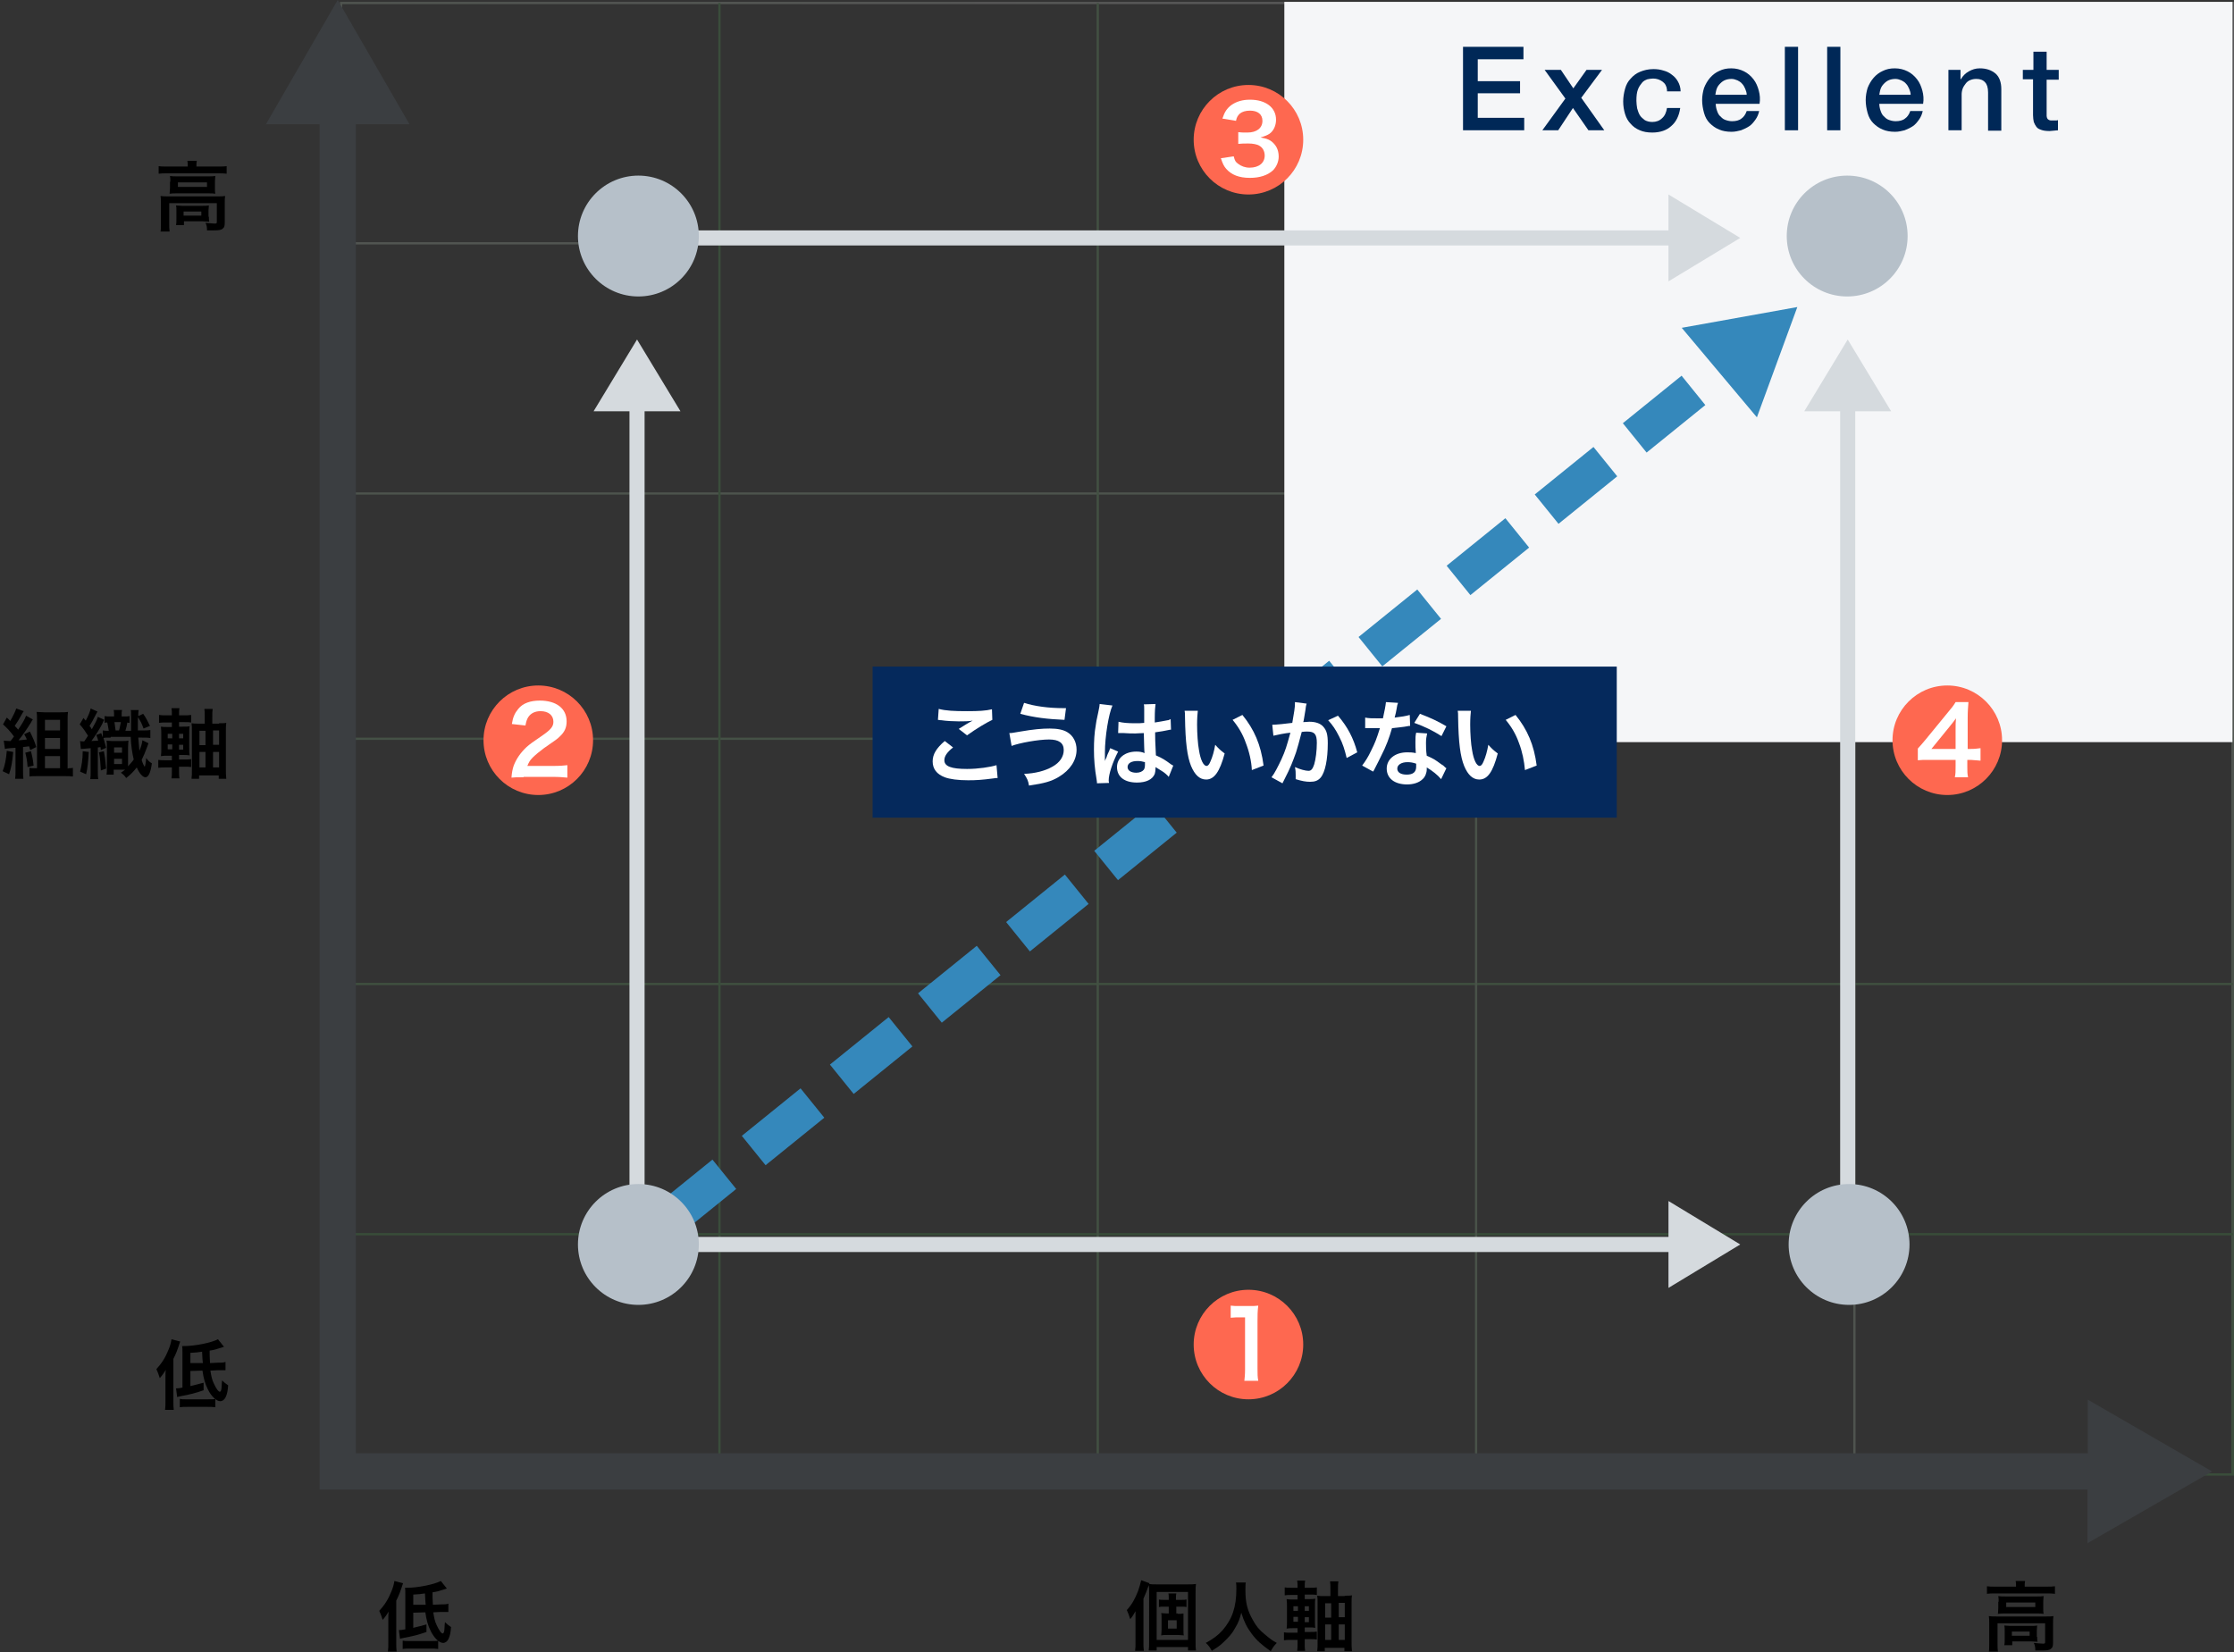 <?xml version="1.0" encoding="utf-8"?>
<!-- Generator: Adobe Illustrator 25.2.0, SVG Export Plug-In . SVG Version: 6.00 Build 0)  -->
<svg version="1.1" id="Layer_1" xmlns="http://www.w3.org/2000/svg" xmlns:xlink="http://www.w3.org/1999/xlink" x="0px" y="0px"
	 viewBox="0 0 591.4 437.5" style="enable-background:new 0 0 591.4 437.5;" xml:space="preserve">
<rect x="0" y="0" width="591.4" height="437.5" fill="#333333" stroke="none"/>
<style type="text/css">
	.st0{opacity:0.179;}
	.st1{fill:url(#Path_1_1_);}
	.st2{fill:url(#Rectangle_14_1_);}
	.st3{fill:url(#Rectangle_15_1_);}
	.st4{fill:url(#Rectangle_16_1_);}
	.st5{fill:url(#Rectangle_17_1_);}
	.st6{fill:url(#Rectangle_18_1_);}
	.st7{fill:url(#Rectangle_19_1_);}
	.st8{fill:url(#Rectangle_20_1_);}
	.st9{fill:url(#Rectangle_21_1_);}
	.st10{fill:url(#Rectangle_22_1_);}
	.st11{fill:#F5F6F8;}
	.st12{enable-background:new    ;}
	.st13{fill:#002857;}
	.st14{fill:#3B3E41;}
	.st15{fill:none;stroke:#D5DADE;stroke-width:4;}
	.st16{fill:#D5DADE;}
	.st17{fill:#B6C0C9;}
	.st18{fill:#FE6850;}
	.st19{fill:#FFFFFF;}
	.st20{fill:none;stroke:#3588BB;stroke-width:10;stroke-dasharray:20,10;}
	.st21{fill:#3588BB;}
	.st22{fill:#05295C;}
</style>
<g id="Group_793" transform="translate(-342 -1262.505)">
	<g id="Group_27" transform="translate(432 1263)" class="st0">
		<g id="Group_17">
			
				<linearGradient id="Path_1_1_" gradientUnits="userSpaceOnUse" x1="3.951" y1="418.405" x2="4.508" y2="419.45" gradientTransform="matrix(501.376 0 0 -390.202 -1911.504 163722.719)">
				<stop  offset="0.225" style="stop-color:#00A504"/>
				<stop  offset="0.326" style="stop-color:#27B22A"/>
				<stop  offset="0.576" style="stop-color:#82D384"/>
				<stop  offset="0.779" style="stop-color:#C5EAC6"/>
				<stop  offset="0.925" style="stop-color:#EFF9EF"/>
				<stop  offset="1" style="stop-color:#FFFFFF"/>
			</linearGradient>
			<path id="Path_1" class="st1" d="M501.4,390.2H0V0h501.4V390.2z M0.6,389.6h500.1V0.6H0.6L0.6,389.6z"/>
		</g>
		<g id="Group_18" transform="translate(0.305 325.986)">
			
				<linearGradient id="Rectangle_14_1_" gradientUnits="userSpaceOnUse" x1="3.764" y1="-171.623" x2="4.322" y2="502.42" gradientTransform="matrix(500.765 0 0 -0.593 -1756.327 72.478)">
				<stop  offset="0.225" style="stop-color:#00A504"/>
				<stop  offset="0.326" style="stop-color:#27B22A"/>
				<stop  offset="0.576" style="stop-color:#82D384"/>
				<stop  offset="0.779" style="stop-color:#C5EAC6"/>
				<stop  offset="0.925" style="stop-color:#EFF9EF"/>
				<stop  offset="1" style="stop-color:#FFFFFF"/>
			</linearGradient>
			<rect id="Rectangle_14" x="0" y="0" class="st2" width="500.8" height="0.6"/>
		</g>
		<g id="Group_19" transform="translate(0.305 259.741)">
			
				<linearGradient id="Rectangle_15_1_" gradientUnits="userSpaceOnUse" x1="3.705" y1="-177.539" x2="4.263" y2="496.243" gradientTransform="matrix(500.765 0 0 -0.593 -1756.327 111.761)">
				<stop  offset="0.225" style="stop-color:#00A504"/>
				<stop  offset="0.326" style="stop-color:#27B22A"/>
				<stop  offset="0.576" style="stop-color:#82D384"/>
				<stop  offset="0.779" style="stop-color:#C5EAC6"/>
				<stop  offset="0.925" style="stop-color:#EFF9EF"/>
				<stop  offset="1" style="stop-color:#FFFFFF"/>
			</linearGradient>
			<rect id="Rectangle_15" x="0" y="0" class="st3" width="500.8" height="0.6"/>
		</g>
		<g id="Group_20" transform="translate(0.305 194.805)">
			
				<linearGradient id="Rectangle_16_1_" gradientUnits="userSpaceOnUse" x1="3.645" y1="-184.88" x2="4.202" y2="488.902" gradientTransform="matrix(500.765 0 0 -0.593 -1756.327 150.268)">
				<stop  offset="0.225" style="stop-color:#00A504"/>
				<stop  offset="0.326" style="stop-color:#27B22A"/>
				<stop  offset="0.576" style="stop-color:#82D384"/>
				<stop  offset="0.779" style="stop-color:#C5EAC6"/>
				<stop  offset="0.925" style="stop-color:#EFF9EF"/>
				<stop  offset="1" style="stop-color:#FFFFFF"/>
			</linearGradient>
			<rect id="Rectangle_16" x="0" y="0" class="st4" width="500.8" height="0.6"/>
		</g>
		<g id="Group_21" transform="translate(0.305 129.871)">
			
				<linearGradient id="Rectangle_17_1_" gradientUnits="userSpaceOnUse" x1="3.585" y1="-192.204" x2="4.143" y2="481.556" gradientTransform="matrix(500.765 0 0 -0.593 -1756.327 188.774)">
				<stop  offset="0.225" style="stop-color:#00A504"/>
				<stop  offset="0.326" style="stop-color:#27B22A"/>
				<stop  offset="0.576" style="stop-color:#82D384"/>
				<stop  offset="0.779" style="stop-color:#C5EAC6"/>
				<stop  offset="0.925" style="stop-color:#EFF9EF"/>
				<stop  offset="1" style="stop-color:#FFFFFF"/>
			</linearGradient>
			<rect id="Rectangle_17" x="0" y="0" class="st5" width="500.8" height="0.6"/>
		</g>
		<g id="Group_22" transform="translate(0.305 63.626)">
			
				<linearGradient id="Rectangle_18_1_" gradientUnits="userSpaceOnUse" x1="3.525" y1="-198.232" x2="4.083" y2="475.528" gradientTransform="matrix(500.765 0 0 -0.593 -1756.327 228.058)">
				<stop  offset="0.225" style="stop-color:#00A504"/>
				<stop  offset="0.326" style="stop-color:#27B22A"/>
				<stop  offset="0.576" style="stop-color:#82D384"/>
				<stop  offset="0.779" style="stop-color:#C5EAC6"/>
				<stop  offset="0.925" style="stop-color:#EFF9EF"/>
				<stop  offset="1" style="stop-color:#FFFFFF"/>
			</linearGradient>
			<rect id="Rectangle_18" x="0" y="0" class="st6" width="500.8" height="0.6"/>
		</g>
		<g id="Group_23" transform="translate(400.611 0.297)">
			
				<linearGradient id="Rectangle_19_1_" gradientUnits="userSpaceOnUse" x1="-925.763" y1="417.923" x2="-470.44" y2="418.97" gradientTransform="matrix(0.611 0 0 -389.61 336.329 163358.609)">
				<stop  offset="0.225" style="stop-color:#00A504"/>
				<stop  offset="0.326" style="stop-color:#27B22A"/>
				<stop  offset="0.576" style="stop-color:#82D384"/>
				<stop  offset="0.779" style="stop-color:#C5EAC6"/>
				<stop  offset="0.925" style="stop-color:#EFF9EF"/>
				<stop  offset="1" style="stop-color:#FFFFFF"/>
			</linearGradient>
			<rect id="Rectangle_19" x="0" y="0" class="st7" width="0.6" height="389.6"/>
		</g>
		<g id="Group_24" transform="translate(300.458 0.297)">
			
				<linearGradient id="Rectangle_20_1_" gradientUnits="userSpaceOnUse" x1="-772.3" y1="418.047" x2="-316.978" y2="419.093" gradientTransform="matrix(0.611 0 0 -389.61 275.136 163358.609)">
				<stop  offset="0.225" style="stop-color:#00A504"/>
				<stop  offset="0.326" style="stop-color:#27B22A"/>
				<stop  offset="0.576" style="stop-color:#82D384"/>
				<stop  offset="0.779" style="stop-color:#C5EAC6"/>
				<stop  offset="0.925" style="stop-color:#EFF9EF"/>
				<stop  offset="1" style="stop-color:#FFFFFF"/>
			</linearGradient>
			<rect id="Rectangle_20" x="0" y="0" class="st8" width="0.6" height="389.6"/>
		</g>
		<g id="Group_25" transform="translate(200.306 0.297)">
			
				<linearGradient id="Rectangle_21_1_" gradientUnits="userSpaceOnUse" x1="-618.839" y1="418.168" x2="-163.516" y2="419.216" gradientTransform="matrix(0.611 0 0 -389.61 213.943 163358.609)">
				<stop  offset="0.225" style="stop-color:#00A504"/>
				<stop  offset="0.326" style="stop-color:#27B22A"/>
				<stop  offset="0.576" style="stop-color:#82D384"/>
				<stop  offset="0.779" style="stop-color:#C5EAC6"/>
				<stop  offset="0.925" style="stop-color:#EFF9EF"/>
				<stop  offset="1" style="stop-color:#FFFFFF"/>
			</linearGradient>
			<rect id="Rectangle_21" x="0" y="0" class="st9" width="0.6" height="389.6"/>
		</g>
		<g id="Group_26" transform="translate(100.152 0.297)">
			
				<linearGradient id="Rectangle_22_1_" gradientUnits="userSpaceOnUse" x1="-465.463" y1="418.292" x2="-9.954" y2="419.338" gradientTransform="matrix(0.611 0 0 -389.61 152.749 163358.609)">
				<stop  offset="0.225" style="stop-color:#00A504"/>
				<stop  offset="0.326" style="stop-color:#27B22A"/>
				<stop  offset="0.576" style="stop-color:#82D384"/>
				<stop  offset="0.779" style="stop-color:#C5EAC6"/>
				<stop  offset="0.925" style="stop-color:#EFF9EF"/>
				<stop  offset="1" style="stop-color:#FFFFFF"/>
			</linearGradient>
			<rect id="Rectangle_22" x="0" y="0" class="st10" width="0.6" height="389.6"/>
		</g>
	</g>
	<path id="Path_6" class="st11" d="M682,1263h251v196H682V1263z"/>
	<g class="st12">
		<path class="st13" d="M729.4,1274.9h15.9v3.3h-12.1v5.8h11.2v3.2h-11.2v6.5h12.3v3.3h-16.2V1274.9z"/>
		<path class="st13" d="M756.4,1288.6l-5.5-7.6h4.3l3.3,4.9l3.5-4.9h4.1l-5.5,7.4l6.1,8.6h-4.2l-4.1-5.9l-3.9,5.9h-4.2L756.4,1288.6
			z"/>
		<path class="st13" d="M783.3,1286.3c-0.1-1-0.5-1.7-1.2-2.2c-0.7-0.5-1.5-0.8-2.5-0.8c-0.5,0-0.9,0.1-1.5,0.2
			c-0.5,0.2-1,0.4-1.4,0.9s-0.8,1-1.1,1.8c-0.3,0.8-0.4,1.7-0.4,3c0,0.7,0.1,1.3,0.2,2c0.2,0.7,0.4,1.3,0.7,1.8s0.8,0.9,1.3,1.3
			c0.5,0.3,1.2,0.5,2,0.5c1,0,1.9-0.3,2.6-1c0.7-0.6,1.1-1.5,1.3-2.7h3.5c-0.3,2.1-1.1,3.7-2.4,4.8c-1.2,1.1-2.9,1.7-5,1.7
			c-1.3,0-2.4-0.2-3.3-0.6c-1-0.4-1.8-1-2.4-1.7c-0.7-0.7-1.2-1.6-1.5-2.6c-0.3-1-0.5-2.1-0.5-3.3c0-1.2,0.2-2.3,0.5-3.4
			c0.3-1.1,0.8-2,1.5-2.7c0.7-0.8,1.5-1.4,2.5-1.8c1-0.4,2.1-0.7,3.5-0.7c0.9,0,1.8,0.1,2.7,0.4c0.8,0.2,1.6,0.6,2.2,1.1
			c0.7,0.5,1.2,1.1,1.6,1.8c0.4,0.7,0.7,1.6,0.7,2.6H783.3z"/>
		<path class="st13" d="M796.2,1289.9c0,0.6,0.1,1.2,0.3,1.8c0.2,0.6,0.4,1.1,0.8,1.5c0.4,0.4,0.8,0.8,1.3,1s1.2,0.4,1.9,0.4
			c1,0,1.9-0.2,2.5-0.7c0.6-0.4,1.1-1.1,1.4-2h3.3c-0.2,0.9-0.5,1.6-1,2.3c-0.5,0.7-1,1.3-1.6,1.7s-1.4,0.8-2.2,1.1
			c-0.8,0.2-1.6,0.4-2.5,0.4c-1.3,0-2.4-0.2-3.3-0.6c-1-0.4-1.8-1-2.5-1.7s-1.2-1.6-1.5-2.7s-0.5-2.2-0.5-3.4c0-1.1,0.2-2.2,0.5-3.2
			c0.4-1,0.9-1.9,1.6-2.7c0.7-0.8,1.5-1.4,2.4-1.8c1-0.5,2-0.7,3.2-0.7c1.3,0,2.4,0.3,3.4,0.8c1,0.5,1.8,1.2,2.5,2.1
			c0.7,0.9,1.1,1.9,1.4,3c0.3,1.1,0.4,2.3,0.2,3.5H796.2z M804.4,1287.6c0-0.6-0.2-1.1-0.4-1.6c-0.2-0.5-0.5-1-0.8-1.3
			c-0.3-0.4-0.8-0.7-1.2-0.9c-0.5-0.2-1-0.4-1.6-0.4c-0.6,0-1.2,0.1-1.7,0.3s-0.9,0.5-1.3,0.9c-0.4,0.4-0.7,0.8-0.9,1.3
			c-0.2,0.5-0.3,1.1-0.4,1.7H804.4z"/>
		<path class="st13" d="M814.5,1274.9h3.5v22.1h-3.5V1274.9z"/>
		<path class="st13" d="M825.7,1274.9h3.5v22.1h-3.5V1274.9z"/>
		<path class="st13" d="M839.5,1289.9c0,0.6,0.1,1.2,0.3,1.8c0.2,0.6,0.4,1.1,0.8,1.5c0.4,0.4,0.8,0.8,1.3,1s1.2,0.4,1.9,0.4
			c1,0,1.9-0.2,2.5-0.7c0.6-0.4,1.1-1.1,1.4-2h3.3c-0.2,0.9-0.5,1.6-1,2.3c-0.5,0.7-1,1.3-1.6,1.7s-1.4,0.8-2.2,1.1
			c-0.8,0.2-1.6,0.4-2.5,0.4c-1.3,0-2.4-0.2-3.3-0.6c-1-0.4-1.8-1-2.5-1.7s-1.2-1.6-1.5-2.7s-0.5-2.2-0.5-3.4c0-1.1,0.2-2.2,0.5-3.2
			c0.4-1,0.9-1.9,1.6-2.7c0.7-0.8,1.5-1.4,2.4-1.8c1-0.5,2-0.7,3.2-0.7c1.3,0,2.4,0.3,3.4,0.8c1,0.5,1.8,1.2,2.5,2.1
			c0.7,0.9,1.1,1.9,1.4,3c0.3,1.1,0.4,2.3,0.2,3.5H839.5z M847.8,1287.6c0-0.6-0.2-1.1-0.4-1.6c-0.2-0.5-0.5-1-0.8-1.3
			c-0.3-0.4-0.8-0.7-1.2-0.9c-0.5-0.2-1-0.4-1.6-0.4c-0.6,0-1.2,0.1-1.7,0.3s-0.9,0.5-1.3,0.9c-0.4,0.4-0.7,0.8-0.9,1.3
			c-0.2,0.5-0.3,1.1-0.4,1.7H847.8z"/>
		<path class="st13" d="M857.7,1281h3.3v2.4l0.1,0.1c0.5-0.9,1.2-1.6,2.1-2.1c0.9-0.5,1.8-0.8,2.9-0.8c1.8,0,3.1,0.5,4.2,1.4
			c1,0.9,1.5,2.3,1.5,4.1v11h-3.5v-10.1c0-1.3-0.3-2.2-0.8-2.7c-0.5-0.6-1.3-0.9-2.3-0.9c-0.6,0-1.1,0.1-1.6,0.3
			c-0.5,0.2-0.9,0.5-1.2,0.9c-0.3,0.4-0.6,0.8-0.8,1.3s-0.3,1.1-0.3,1.6v9.5h-3.5V1281z"/>
		<path class="st13" d="M877.6,1281h2.7v-4.8h3.5v4.8h3.2v2.6h-3.2v8.6c0,0.4,0,0.7,0,1c0,0.3,0.1,0.5,0.2,0.7
			c0.1,0.2,0.3,0.3,0.5,0.4c0.2,0.1,0.5,0.1,0.9,0.1c0.2,0,0.5,0,0.7,0s0.5,0,0.7-0.1v2.7c-0.4,0-0.8,0.1-1.1,0.1s-0.8,0.1-1.1,0.1
			c-0.9,0-1.7-0.1-2.2-0.3c-0.6-0.2-1-0.4-1.3-0.8s-0.5-0.8-0.7-1.3c-0.1-0.5-0.2-1.1-0.2-1.8v-9.5h-2.7V1281z"/>
	</g>
	<g class="st12">
		<path d="M345.5,1461.6c-0.3,3-0.5,4.1-1.1,5.9l-1.7-0.8c0.6-1.5,0.9-3.1,1.1-5.4L345.5,1461.6z M343,1458.6c0.3,0,0.6,0.1,1.3,0.1
			c0,0,0.1,0,0.5,0c0.5-0.6,0.5-0.7,0.9-1.2c-1-1.4-2-2.4-2.9-3.2l1-1.8c0.4,0.4,0.6,0.5,0.9,0.9c0.6-1,1.4-2.6,1.6-3.3l2,0.7
			c-0.2,0.2-0.2,0.3-0.4,0.6c-1,1.8-1,1.8-2,3.3c0.4,0.4,0.5,0.5,0.9,1c1.2-1.8,1.8-2.8,2.1-3.7l1.8,1c-0.2,0.2-0.3,0.4-0.5,0.8
			c-1.1,1.8-2.5,3.8-3.3,4.7c0.8,0,1-0.1,2.2-0.2c-0.2-0.6-0.4-0.8-0.7-1.4l1.5-0.7c0.8,1.6,1.3,2.7,1.7,4.1l-1.6,0.8
			c-0.1-0.5-0.2-0.6-0.3-1c-0.5,0.1-1,0.1-1.6,0.2v6.3c0,1,0,1.5,0.1,2.1H346c0.1-0.6,0.1-1.2,0.1-2.1v-6.1c-0.5,0-1,0.1-1.4,0.1
			c-1,0.1-1,0.1-1.4,0.2L343,1458.6z M350.2,1461.4c0.3,1.2,0.5,2,0.7,3.8l-1.6,0.4c-0.1-1.7-0.3-2.6-0.6-3.8L350.2,1461.4z
			 M360.1,1465.9c0.5,0,0.9,0,1.2-0.1v2.3c-0.6-0.1-1.3-0.1-2.1-0.1h-7.4c-0.8,0-1.5,0-2,0.1v-2.3c0.4,0.1,0.8,0.1,1.4,0.1h0.6V1453
			c0-0.8,0-1.3-0.1-2c0.6,0,1.2,0.1,2,0.1h4.2c1,0,1.5,0,2.1-0.1c-0.1,0.7-0.1,1.2-0.1,2.2v12.8H360.1z M353.9,1455.9h4v-2.8h-4
			V1455.9z M353.9,1460.8h4v-2.9h-4V1460.8z M353.9,1465.9h4v-3.2h-4V1465.9z"/>
		<path d="M371.3,1457.8c-0.9,0-1.5,0-1.9,0.1c0.3,1.1,0.4,1.5,0.7,2.6l-1.4,0.6l-0.1-0.8c-0.5,0.1-0.5,0.1-0.7,0.1v6
			c0,1.3,0,1.8,0.1,2.4h-2.1c0.1-0.6,0.1-1.2,0.1-2.4v-5.8c-2.2,0.2-2.2,0.2-2.6,0.2l-0.2-2.1c0.3,0.1,0.5,0.1,0.8,0.1
			c0.1,0,0.2,0,0.3,0c0.5-0.7,0.8-1.2,1-1.5c-0.7-1.1-1.2-1.9-2.2-3l1-1.7c0.3,0.4,0.3,0.4,0.6,0.7c0.6-1.1,1.2-2.5,1.3-3.2l1.8,0.8
			c-0.2,0.4-0.2,0.4-0.8,1.5c-0.4,0.8-0.7,1.4-1.3,2.3c0.4,0.5,0.4,0.5,0.6,0.9c0.8-1.4,1.4-2.5,1.6-3.3l1.7,0.8
			c-0.2,0.3-0.3,0.5-0.6,1.2c-0.6,1.2-1.9,3.2-2.8,4.4c0.9,0,1.1-0.1,1.8-0.1c-0.2-0.6-0.2-0.8-0.5-1.5l1.3-0.5
			c0.2,0.5,0.2,0.7,0.4,1.1v-1.8c0.5,0.1,0.9,0.1,1.6,0.1c-0.1-0.8-0.3-1.6-0.4-2.2c-0.3,0-0.4,0-0.7,0.1v-1.8
			c0.4,0.1,0.7,0.1,1.3,0.1h1.2v-0.1c0-0.8,0-1.2-0.1-1.6h2.2c-0.1,0.5-0.1,0.7-0.1,1.7h0.7c0.7,0,1,0,1.4-0.1v1.8
			c-0.2,0-0.3,0-0.6-0.1c-0.1,0.8-0.2,1.2-0.5,2.2h1.5c0-1.7,0-1.7,0-3.6c0-1.3,0-1.5-0.1-1.9h2.1c-0.1,0.6-0.1,0.9-0.1,1.6l1.3-0.6
			c0.8,1.1,1.2,2,1.8,3.2l-1.7,0.7c-0.5-1.4-0.8-2-1.5-3c0,1.4,0,2.2,0,3.5h1.1c1.1,0,1.6,0,2.2-0.1v2.1c-0.7-0.1-1.1-0.1-2.2-0.1
			h-1c0.1,1.3,0.2,2.6,0.3,3.5c0.4-0.9,0.7-1.9,0.8-2.8l1.6,0.8c-0.1,0.3-0.2,0.5-0.4,1.1c-0.5,1.4-0.9,2.3-1.4,3.3
			c0.2,0.8,0.7,1.8,0.8,1.8c0.1,0,0.3-1,0.4-2.3c0.6,0.8,0.8,1,1.5,1.4c-0.3,2.4-0.9,3.7-1.7,3.7c-0.7,0-1.6-1-2.3-2.6
			c-0.7,0.9-1.6,1.9-2.8,2.8c-0.4-0.6-0.8-1-1.4-1.4c0.6-0.4,0.7-0.5,1.1-0.8h-3v1.3h-1.9c0.1-0.5,0.1-1.1,0.1-1.8v-5.4
			c0-0.9,0-1.2-0.1-1.8c0.4,0,0.6,0.1,1.3,0.1h3.2c0.6,0,0.8,0,1.3-0.1c0,0.4-0.1,0.8-0.1,1.8v5c0.6-0.7,1.1-1.2,1.5-1.8
			c-0.4-1.7-0.7-3.6-0.8-6H371.3z M365.5,1461.6c-0.2,3.2-0.3,4-0.7,5.9l-1.6-0.7c0.4-1.5,0.7-3.3,0.7-5.4L365.5,1461.6z
			 M369.5,1461.4c0.3,1.6,0.3,1.6,0.6,4.6l-1.4,0.5c-0.1-1.9-0.2-3.3-0.5-4.8L369.5,1461.4z M372.2,1461.8h2.1v-1.4h-2.1V1461.8z
			 M372.2,1464.8h2.1v-1.4h-2.1V1464.8z M373.5,1455.9c0.2-0.5,0.3-1.4,0.5-2.2h-1.7c0.1,0.6,0.1,0.6,0.3,2.2H373.5z"/>
		<path d="M389.4,1466.7c0,0.8,0,1.4,0.1,1.9h-2.1c0.1-0.6,0.1-1.2,0.1-2v-0.9h-1.7c-0.9,0-1.3,0-1.9,0.1v-2.1
			c0.6,0.1,1,0.1,1.9,0.1h1.7v-1.2h-0.9c-0.9,0-1.3,0-2,0.1c0.1-0.6,0.1-1.2,0.1-2.2v-3.4c0-0.9,0-1.5-0.1-2.2c0.5,0.1,1,0.1,2,0.1
			h0.9v-1.2H386c-0.9,0-1.3,0-1.9,0.1v-2.1c0.6,0.1,0.9,0.1,1.9,0.1h1.5c0-0.9,0-1.3-0.1-1.9h2.1c-0.1,0.5-0.1,0.8-0.1,1.9h1.3
			c1,0,1.3,0,1.9-0.1v2c-0.6-0.1-0.9-0.1-1.9-0.1h-1.3v1.2h1c1,0,1.3,0,1.8-0.1c-0.1,0.5-0.1,1.1-0.1,2v3.6c0,1,0,1.6,0.1,2.1
			c-0.6-0.1-0.9-0.1-1.9-0.1h-0.9v1.2h1.4c0.8,0,1.3,0,1.8-0.1v2.1c-0.5-0.1-1-0.1-1.8-0.1h-1.4V1466.7z M386.4,1456.8v1.2h1.2v-1.2
			H386.4z M386.4,1459.6v1.3h1.2v-1.3H386.4z M390.5,1458v-1.2h-1.1v1.2H390.5z M390.5,1461v-1.3h-1.1v1.3H390.5z M400,1454
			c0.8,0,1.4,0,1.9-0.1c-0.1,0.6-0.1,1.1-0.1,2.1v10.2c0,0.8,0,1.7,0.1,2.5h-2v-0.9h-5.2v0.9h-2c0.1-0.7,0.1-1.4,0.1-2.3V1456
			c0-1,0-1.5-0.1-2c0.5,0.1,1,0.1,1.9,0.1h1.6v-1.9c0-0.9,0-1.4-0.1-2h2.2c-0.1,0.6-0.1,1.2-0.1,2.1v1.8H400z M394.8,1456v3.8h1.6
			v-3.8H394.8z M394.8,1461.6v4.1h1.6v-4.1H394.8z M400,1459.7v-3.8h-1.6v3.8H400z M400,1465.7v-4.1h-1.6v4.1H400z"/>
	</g>
	<g class="st12">
		<path d="M644.7,1697.3c0,0.9,0,1.5,0.1,2.3h-2.3c0.1-0.8,0.1-1.4,0.1-2.3v-6c0-0.7,0-1.1,0-2.2c-0.7,1.2-0.8,1.4-1.4,2.1
			c-0.3-1-0.5-1.5-0.9-2.4c1.3-1.4,2.2-3,3-5.1c0.4-1.2,0.6-1.9,0.8-2.8l2.2,0.8c-0.1,0.4-0.2,0.5-0.4,1.1c-0.4,1.1-0.6,1.6-1.2,3
			V1697.3z M646.2,1684.2c0-1,0-1.6-0.1-2.3c0.7,0.1,1.2,0.1,2.2,0.1h7.9c1.3,0,1.8,0,2.4-0.1c-0.1,0.6-0.1,1.2-0.1,2.5v12.5
			c0,1.4,0,1.9,0.1,2.6h-2.1v-0.9h-8.3v0.9h-2.1c0.1-0.7,0.1-1.3,0.1-2.5V1684.2z M648.2,1696.7h8.3V1684h-8.3V1696.7z
			 M653.8,1689.8c0.6,0,1,0,1.5-0.1c0,0.3,0,0.6,0,1.4v3c0,0.8,0,1.1,0.1,1.4c-0.5,0-1-0.1-1.5-0.1h-3c-0.6,0-1,0-1.5,0.1
			c0-0.4,0.1-0.6,0.1-1.4v-3.1c0-0.8,0-1-0.1-1.4c0.4,0,0.8,0.1,1.5,0.1h0.5v-1.8h-1.4c-0.5,0-0.8,0-1.2,0.1v-2
			c0.4,0.1,0.7,0.1,1.2,0.1h1.4v-0.4c0-0.6,0-1-0.1-1.3h2.1c-0.1,0.4-0.1,0.7-0.1,1.3v0.4h1.5c0.6,0,0.9,0,1.3-0.1v2
			c-0.4-0.1-0.7-0.1-1.2-0.1h-1.5v1.8H653.8z M651.2,1693.7h2.3v-2.2h-2.3V1693.7z"/>
		<path d="M671.8,1681.5c-0.1,0.3-0.1,1.3-0.1,2.1c0,3.2,0.5,5.3,2,7.9c0.8,1.5,1.7,2.6,3.2,3.8c1.2,1,1.8,1.5,3.1,2.2
			c-0.8,0.8-1.1,1.3-1.6,2.2c-2.4-1.7-3.7-2.8-5.1-4.7c-1.2-1.6-2-3.2-2.7-5.5c-0.4,1.6-0.7,2.5-1.6,4c-0.8,1.5-1.7,2.5-3.1,3.8
			c-1,1-1.7,1.4-3.1,2.3c-0.5-0.9-0.8-1.4-1.6-2.1c2-1.1,3.1-1.9,4.4-3.3c2.6-3,3.7-6.2,3.7-11c0-0.8,0-1.1-0.1-1.7H671.8z"/>
		<path d="M687.4,1697.7c0,0.8,0,1.4,0.1,1.9h-2.1c0.1-0.6,0.1-1.2,0.1-2v-0.9h-1.7c-0.9,0-1.3,0-1.9,0.1v-2.1
			c0.6,0.1,1,0.1,1.9,0.1h1.7v-1.2h-0.9c-0.9,0-1.3,0-2,0.1c0.1-0.6,0.1-1.2,0.1-2.2v-3.4c0-0.9,0-1.5-0.1-2.2c0.5,0.1,1,0.1,2,0.1
			h0.9v-1.2H684c-0.9,0-1.3,0-1.9,0.1v-2.1c0.6,0.1,0.9,0.1,1.9,0.1h1.5c0-0.9,0-1.3-0.1-1.9h2.1c-0.1,0.5-0.1,0.8-0.1,1.9h1.3
			c1,0,1.3,0,1.9-0.1v2c-0.6-0.1-0.9-0.1-1.9-0.1h-1.3v1.2h1c1,0,1.3,0,1.8-0.1c-0.1,0.5-0.1,1.1-0.1,2v3.6c0,1,0,1.6,0.1,2.1
			c-0.6-0.1-0.9-0.1-1.9-0.1h-0.9v1.2h1.4c0.8,0,1.3,0,1.8-0.1v2.1c-0.5-0.1-1-0.1-1.8-0.1h-1.4V1697.7z M684.4,1687.8v1.2h1.2v-1.2
			H684.4z M684.4,1690.6v1.3h1.2v-1.3H684.4z M688.5,1689v-1.2h-1.1v1.2H688.5z M688.5,1692v-1.3h-1.1v1.3H688.5z M698,1685
			c0.8,0,1.4,0,1.9-0.1c-0.1,0.6-0.1,1.1-0.1,2.1v10.2c0,0.8,0,1.7,0.1,2.5h-2v-0.9h-5.2v0.9h-2c0.1-0.7,0.1-1.4,0.1-2.3V1687
			c0-1,0-1.5-0.1-2c0.5,0.1,1,0.1,1.9,0.1h1.6v-1.9c0-0.9,0-1.4-0.1-2h2.2c-0.1,0.6-0.1,1.2-0.1,2.1v1.8H698z M692.8,1687v3.8h1.6
			v-3.8H692.8z M692.8,1692.6v4.1h1.6v-4.1H692.8z M698,1690.7v-3.8h-1.6v3.8H698z M698,1696.7v-4.1h-1.6v4.1H698z"/>
	</g>
	<g class="st12">
		<path d="M444.8,1691.4c0-0.9,0-1.7,0.1-2.2c-0.5,0.8-0.9,1.4-1.6,2.2c-0.3-1-0.5-1.5-0.9-2.4c1.4-1.5,2.4-3.1,3.2-5.1
			c0.4-0.9,0.7-2,0.8-2.8l2.3,0.6c-0.8,2.4-1,3-1.8,4.6v11.2c0,0.9,0,1.6,0.1,2.3h-2.3c0.1-0.8,0.1-1.4,0.1-2.3V1691.4z
			 M451.4,1689.5v4c1.7-0.4,2-0.5,3.5-0.9v2c-2.3,0.8-3.5,1.1-6.2,1.6c-0.4,0.1-0.5,0.1-0.8,0.2l-0.3-2.3c0.6,0,0.6,0,1.7-0.2v-9.2
			c0-1,0-1.4-0.1-1.8c0.2,0,0.4,0,0.5,0c3,0,7.3-0.9,9-1.8l1.6,2c-2.5,0.8-2.5,0.8-3.8,1c0,1.4,0,1.4,0.1,3.3l2.2-0.1
			c1,0,1.3,0,1.9-0.2l0,2.2c-0.6,0-0.8,0-1.4,0c-0.3,0-0.4,0-0.6,0l-2,0.1c0.2,1.3,0.4,2.4,0.9,3.4c0.6,1.3,1.2,2.2,1.6,2.2
			c0.1,0,0.2-0.1,0.3-0.3c0.1-0.2,0.2-0.9,0.2-1.6c0-0.1,0-0.4,0.1-1.1c0.5,0.5,1,0.9,1.6,1.3c-0.1,1.5-0.3,2.4-0.7,3.2
			c-0.3,0.6-0.8,1-1.4,1c-1,0-2.4-1.3-3.3-3.2c-0.7-1.4-1.1-2.8-1.4-4.9L451.4,1689.5z M448.7,1696.9c0.4,0.1,0.8,0.1,1.5,0.1h5.8
			c0.9,0,1.6,0,2-0.1v2.2c-0.7-0.1-1.2-0.1-2-0.1h-5.4c-0.9,0-1.4,0-2,0.1V1696.9z M454.7,1687.4c-0.1-0.6-0.1-1.2-0.2-3
			c-1.2,0.2-1.7,0.2-3.1,0.3v2.7L454.7,1687.4z"/>
	</g>
	<g class="st12">
		<path d="M385.8,1627.4c0-0.9,0-1.7,0.1-2.2c-0.5,0.8-0.9,1.4-1.6,2.2c-0.3-1-0.5-1.5-0.9-2.4c1.4-1.5,2.4-3.1,3.2-5.1
			c0.4-0.9,0.7-2,0.8-2.8l2.3,0.6c-0.8,2.4-1,3-1.8,4.6v11.2c0,0.9,0,1.6,0.1,2.3h-2.3c0.1-0.8,0.1-1.4,0.1-2.3V1627.4z
			 M392.4,1625.5v4c1.7-0.4,2-0.5,3.5-0.9v2c-2.3,0.8-3.5,1.1-6.2,1.6c-0.4,0.1-0.5,0.1-0.8,0.2l-0.3-2.3c0.6,0,0.6,0,1.7-0.2v-9.2
			c0-1,0-1.4-0.1-1.8c0.2,0,0.4,0,0.5,0c3,0,7.3-0.9,9-1.8l1.6,2c-2.5,0.8-2.5,0.8-3.8,1c0,1.4,0,1.4,0.1,3.3l2.2-0.1
			c1,0,1.3,0,1.9-0.2l0,2.2c-0.6,0-0.8,0-1.4,0c-0.3,0-0.4,0-0.6,0l-2,0.1c0.2,1.3,0.4,2.4,0.9,3.4c0.6,1.3,1.2,2.2,1.6,2.2
			c0.1,0,0.2-0.1,0.3-0.3c0.1-0.2,0.2-0.9,0.2-1.6c0-0.1,0-0.4,0.1-1.1c0.5,0.5,1,0.9,1.6,1.3c-0.1,1.5-0.3,2.4-0.7,3.2
			c-0.3,0.6-0.8,1-1.4,1c-1,0-2.4-1.3-3.3-3.2c-0.7-1.4-1.1-2.8-1.4-4.9L392.4,1625.5z M389.7,1632.9c0.4,0.1,0.8,0.1,1.5,0.1h5.8
			c0.9,0,1.6,0,2-0.1v2.2c-0.7-0.1-1.2-0.1-2-0.1h-5.4c-0.9,0-1.4,0-2,0.1V1632.9z M395.7,1623.4c-0.1-0.6-0.1-1.2-0.2-3
			c-1.2,0.2-1.7,0.2-3.1,0.3v2.7L395.7,1623.4z"/>
	</g>
	<g class="st12">
		<path d="M391.7,1306.4c0-0.5,0-0.9-0.1-1.3h2.5c-0.1,0.4-0.1,0.8-0.1,1.2v0.3h5.9c0.9,0,1.5,0,2.1-0.1v2c-0.7-0.1-1.2-0.1-2.1-0.1
			h-13.8c-0.9,0-1.4,0-2.1,0.1v-2c0.6,0.1,1.2,0.1,2.2,0.1h5.5V1306.4z M384.6,1316.2c0-0.7,0-1.2-0.1-1.8c0.6,0.1,1.2,0.1,2.1,0.1
			h13c1,0,1.4,0,2-0.1c-0.1,0.6-0.1,1.1-0.1,1.8v5.1c0,1-0.1,1.4-0.5,1.7c-0.4,0.4-1,0.5-2.4,0.5c-0.4,0-0.5,0-1.2,0
			c-0.3,0-0.3,0-0.6,0c0-0.9-0.1-1.4-0.4-2c1.1,0.1,2,0.2,2.5,0.2c0.4,0,0.5-0.1,0.5-0.4v-5h-12.6v5.3c0,1,0,1.5,0.1,2.2h-2.4
			c0.1-0.4,0.1-1.3,0.1-2.2V1316.2z M387.1,1310.6c0-0.6,0-1-0.1-1.5c0.6,0.1,1.1,0.1,1.9,0.1h8.3c0.8,0,1.2,0,1.8-0.1
			c0,0.5-0.1,0.8-0.1,1.5v1.7c0,0.8,0,1,0.1,1.5c-0.5-0.1-1-0.1-1.9-0.1h-8.3c-0.8,0-1.3,0-1.9,0.1c0-0.4,0.1-0.8,0.1-1.5V1310.6z
			 M397.3,1319.9c0,0.6,0,1,0.1,1.3c-0.4,0-1.1-0.1-1.7-0.1h-5v1h-2.1c0.1-0.4,0.1-0.8,0.1-1.6v-2.3c0-0.6,0-0.9-0.1-1.3
			c0.5,0,0.9,0.1,1.6,0.1h5.5c0.8,0,1,0,1.6-0.1c0,0.4-0.1,0.7-0.1,1.3V1319.9z M389.1,1312h7.7v-1.2h-7.7V1312z M390.6,1319.6h4.7
			v-1.1h-4.7V1319.6z"/>
	</g>
	<g class="st12">
		<path d="M875.7,1682.4c0-0.5,0-0.9-0.1-1.3h2.5c-0.1,0.4-0.1,0.8-0.1,1.2v0.3h5.9c0.9,0,1.5,0,2.1-0.1v2c-0.7-0.1-1.2-0.1-2.1-0.1
			h-13.8c-0.9,0-1.4,0-2.1,0.1v-2c0.6,0.1,1.2,0.1,2.2,0.1h5.5V1682.4z M868.6,1692.2c0-0.7,0-1.2-0.1-1.8c0.6,0.1,1.2,0.1,2.1,0.1
			h13c1,0,1.4,0,2-0.1c-0.1,0.6-0.1,1.1-0.1,1.8v5.1c0,1-0.1,1.4-0.5,1.7c-0.4,0.4-1,0.5-2.4,0.5c-0.4,0-0.5,0-1.2,0
			c-0.3,0-0.3,0-0.6,0c0-0.9-0.1-1.4-0.4-2c1.1,0.1,2,0.2,2.5,0.2c0.4,0,0.5-0.1,0.5-0.4v-5h-12.6v5.3c0,1,0,1.5,0.1,2.2h-2.4
			c0.1-0.4,0.1-1.3,0.1-2.2V1692.2z M871.1,1686.6c0-0.6,0-1-0.1-1.5c0.6,0.1,1.1,0.1,1.9,0.1h8.3c0.8,0,1.2,0,1.8-0.1
			c0,0.5-0.1,0.8-0.1,1.5v1.7c0,0.8,0,1,0.1,1.5c-0.5-0.1-1-0.1-1.9-0.1h-8.3c-0.8,0-1.3,0-1.9,0.1c0-0.4,0.1-0.8,0.1-1.5V1686.6z
			 M881.3,1695.9c0,0.6,0,1,0.1,1.3c-0.4,0-1.1-0.1-1.7-0.1h-5v1h-2.1c0.1-0.4,0.1-0.8,0.1-1.6v-2.3c0-0.6,0-0.9-0.1-1.3
			c0.5,0,0.9,0.1,1.6,0.1h5.5c0.8,0,1,0,1.6-0.1c0,0.4-0.1,0.7-0.1,1.3V1695.9z M873.1,1688h7.7v-1.2h-7.7V1688z M874.6,1695.6h4.7
			v-1.1h-4.7V1695.6z"/>
	</g>
	<path id="Path_4" class="st14" d="M927.6,1652.1l-32.9-19v14.2H436.2v-351.9h14.2l-19-32.9l-19,32.9h14.2v361.5h468v14.2
		L927.6,1652.1z"/>
	<g id="Group_32" transform="translate(-50.36 228.199)">
		<line id="Line_11" class="st15" x1="561" y1="1136.8" x2="561" y2="1353.8"/>
		<path id="Polygon_1" class="st16" d="M561,1124.2l11.5,19h-23L561,1124.2z"/>
	</g>
	<g id="Group_43" transform="translate(270.14 228.199)">
		<line id="Line_11-2" class="st15" x1="561" y1="1136.8" x2="561" y2="1353.8"/>
		<path id="Polygon_1-2" class="st16" d="M561,1124.2l11.5,19h-23L561,1124.2z"/>
	</g>
	<g id="Group_33" transform="translate(1926.89 1031) rotate(90)">
		<line id="Line_11-3" class="st15" x1="561" y1="1136.8" x2="561" y2="1404.8"/>
		<path id="Polygon_1-3" class="st16" d="M561,1124.2l11.5,19h-23L561,1124.2z"/>
	</g>
	<g id="Group_34" transform="translate(1926.89 764.5) rotate(90)">
		<line id="Line_11-4" class="st15" x1="561" y1="1136.8" x2="561" y2="1404.8"/>
		<path id="Polygon_1-4" class="st16" d="M561,1124.2l11.5,19h-23L561,1124.2z"/>
	</g>
	<circle id="Ellipse_23" class="st17" cx="511" cy="1325" r="16"/>
	<circle id="Ellipse_35" class="st17" cx="831" cy="1325" r="16"/>
	<g id="Group_37" transform="translate(193 454)">
		<circle id="Ellipse_25" class="st18" cx="479.5" cy="1164.5" r="14.5"/>
		<g class="st12">
			<path class="st19" d="M478.4,1174.3c0.1-1,0.2-1.9,0.2-3.2v-13.8h-1.2c-0.9,0-1.7,0-2.6,0.1v-3.2c0.8,0.1,1.3,0.1,2.5,0.1h2.3
				c1.3,0,1.6,0,2.5-0.1c-0.2,1.5-0.2,2.6-0.2,4.1v12.6c0,1.3,0,2.2,0.2,3.2H478.4z"/>
		</g>
	</g>
	<g id="Group_44" transform="translate(193 135)">
		<circle id="Ellipse_25-2" class="st18" cx="479.5" cy="1164.5" r="14.5"/>
		<g class="st12">
			<path class="st19" d="M475.6,1168.9c0.3,1.2,0.5,1.5,1.2,2c0.8,0.6,1.8,1,3,1c2.5,0,4-1.3,4-3.2c0-1.1-0.5-2.1-1.4-2.6
				c-0.6-0.4-1.8-0.6-2.9-0.6c-1.1,0-1.8,0-2.7,0.1v-3.1c0.8,0.1,1.3,0.1,2.4,0.1c2.5,0,4-1.2,4-3.1c0-1.7-1.2-2.7-3.3-2.7
				c-1.2,0-2.1,0.3-2.7,0.8c-0.5,0.5-0.8,0.9-1,1.9l-3.6-0.6c0.6-1.8,1.2-2.7,2.4-3.6c1.3-0.9,2.9-1.4,4.9-1.4
				c4.2,0,6.9,2.1,6.9,5.3c0,1.5-0.6,2.9-1.7,3.7c-0.6,0.4-1.1,0.6-2.4,1c1.8,0.3,2.7,0.7,3.6,1.7c0.8,0.9,1.2,2,1.2,3.4
				c0,1.3-0.6,2.7-1.5,3.6c-1.4,1.3-3.5,2-6.1,2c-2.9,0-4.9-0.8-6.3-2.4c-0.6-0.7-0.9-1.3-1.4-2.8L475.6,1168.9z"/>
		</g>
	</g>
	<g id="Group_45" transform="translate(5 294)">
		<circle id="Ellipse_25-3" class="st18" cx="479.5" cy="1164.5" r="14.5"/>
		<g class="st12">
			<path class="st19" d="M475.6,1174.3c-1.9,0-2.3,0-3.2,0.1c0.1-1.4,0.3-2.3,0.6-3.2c0.7-1.8,1.8-3.4,3.4-4.9
				c0.9-0.8,1.6-1.3,4.1-3c2.3-1.6,3-2.4,3-3.7c0-1.7-1.3-2.8-3.4-2.8c-1.4,0-2.5,0.5-3.2,1.5c-0.4,0.6-0.6,1.2-0.8,2.3l-3.6-0.4
				c0.3-1.9,0.8-2.9,1.7-4c1.2-1.5,3.2-2.2,5.7-2.2c4.4,0,7.1,2.1,7.1,5.5c0,1.6-0.5,2.8-1.8,4c-0.7,0.7-0.9,0.8-4.2,3.1
				c-1.1,0.8-2.3,1.8-3,2.5c-0.8,0.8-1,1.3-1.4,2.2h7c1.6,0,2.8-0.1,3.6-0.2v3.3c-1.2-0.1-2.2-0.2-3.8-0.2H475.6z"/>
		</g>
	</g>
	<g id="Group_46" transform="translate(378 294)">
		<path id="Path_624" class="st18" d="M479.5,1150c8,0,14.5,6.5,14.5,14.5c0,8-6.5,14.5-14.5,14.5s-14.5-6.5-14.5-14.5
			C465,1156.5,471.5,1150,479.5,1150z"/>
		<g class="st12">
			<path class="st19" d="M488.2,1169.9c-0.9-0.1-1.4-0.1-2.5-0.2h-0.9v1.8c0,1.3,0,1.9,0.2,2.8h-3.5c0.2-0.9,0.2-1.6,0.2-2.9v-1.7
				h-6.9c-1.5,0-2.3,0-3.1,0.1v-3.1c0.8-0.9,1.1-1.2,2-2.3l5.9-7.2c1.1-1.3,1.5-1.8,2.1-2.8h3.4c-0.1,1.5-0.2,2.3-0.2,4.2v8.2h0.9
				c1,0,1.6-0.1,2.5-0.2V1169.9z M481.7,1161.7c0-1.2,0-2,0.1-3c-0.5,0.7-0.8,1.1-1.7,2.2l-4.8,5.9h6.4V1161.7z"/>
		</g>
	</g>
	<path id="Path_578" class="st20" d="M518.2,1586l277.5-224.5"/>
	<path id="Path_7" class="st21" d="M817.8,1343.8l-10.7,29.2l-19.9-23.7L817.8,1343.8z"/>
	<g id="Group_35" transform="translate(-38 254)">
		<path id="Path_5" class="st22" d="M611,1185h197v40H611V1185z"/>
		<g class="st12">
			<path class="st19" d="M632.3,1206.4c-1.6,1.3-2.3,2.3-2.3,3.4c0,1.6,1.8,2.3,6,2.3c3,0,6.2-0.5,7.8-1l0.3,3.4
				c-0.4,0-0.6,0-1.1,0.1c-3,0.4-4.6,0.5-6.7,0.5c-2.7,0-4.9-0.3-6.2-0.8c-2.1-0.8-3.2-2.2-3.2-4.2c0-1.9,1-3.5,3.2-5.4
				L632.3,1206.4z M628.5,1196.2c1.9,0.5,4.1,0.6,7.5,0.6c3.2,0,4.9-0.1,6.6-0.5l0.1,2.8c-1.5,0.7-4.2,2.3-6.7,4.1l-2.2-1.7
				c1.3-0.8,2.5-1.6,3.7-2.2c-1.1,0.2-2.2,0.2-3.7,0.2c-1.3,0-3.3-0.1-4.6-0.3c-0.5,0-0.6-0.1-0.9-0.1L628.5,1196.2z"/>
			<path class="st19" d="M647.2,1202.6c0.6,0,0.6,0,2.9-0.4c3.5-0.6,5.7-0.8,7.8-0.8c2,0,3.6,0.3,4.7,1c1.5,0.9,2.4,2.6,2.4,4.6
				c0,2.8-1.7,5.4-4.7,7.2c-2,1.2-3.8,1.7-7.9,2.3c-0.2-1.3-0.5-1.9-1.3-3.1c2.9-0.1,5.6-0.8,7.5-1.9c2-1.1,3-2.7,3-4.4
				c0-1.9-1.3-2.8-3.9-2.8c-2.8,0-7.8,0.9-9.9,1.7L647.2,1202.6z M651.1,1194.6c2.8,0.9,6.5,1.4,10.4,1.4c0.1,0,0.4,0,0.7,0
				l-0.4,3.1c-4.5-0.2-8-0.6-11.7-1.6L651.1,1194.6z"/>
			<path class="st19" d="M670.4,1215.9c0-0.2,0-0.4-0.1-1c-0.5-2.9-0.7-5.3-0.7-7.9c0-2.2,0.1-4.4,0.5-6.6c0.1-0.8,0.1-0.8,0.7-3.6
				c0.2-0.9,0.3-1.6,0.3-1.8c0,0,0,0,0-0.1l3.4,0.4c-1,2.2-2,8.2-2,12.5c0,0.9,0,0.9,0,1.3c0,0.2,0,0.2,0,0.4c0,0.2,0,0.2,0,0.5h0
				c0.1-0.3,0.1-0.3,0.3-0.7c0.1-0.2,0.2-0.4,0.3-0.8c0.2-0.5,0.2-0.5,0.5-1.1c0-0.1,0.1-0.2,0.3-0.8l2.1,0.9
				c-1.5,2.9-2.5,6-2.5,7.6c0,0.2,0,0.2,0.1,0.7L670.4,1215.9z M676.1,1199.6c1.2,0.3,2.5,0.4,4.5,0.4c0.9,0,1.4,0,2.3-0.1
				c0-1.5,0-2.7,0-3.7c0-0.5,0-0.9-0.1-1.2l3.1-0.1c-0.1,0.7-0.2,1.9-0.2,3.7c0,0.3,0,0.7,0,1.2c1.3-0.2,2.4-0.4,3.4-0.6
				c0.2,0,0.2,0,0.6-0.2l0.2-0.1l0.1,2.8c-0.2,0-0.3,0-0.7,0.1c-0.8,0.2-2.1,0.4-3.5,0.6c0,0.2,0,0.2,0,0.5c0,1.4,0,1.4,0.2,5.6
				c1.8,0.8,2.4,1.2,3.9,2.3c0.3,0.2,0.4,0.3,0.7,0.4l-1.2,3c-0.4-0.5-1.2-1.2-1.9-1.6c-0.8-0.5-1.4-0.9-1.6-1c0,0.2,0,0.2,0,0.4
				c0,0.5-0.1,1-0.2,1.4c-0.6,1.5-2.3,2.3-4.7,2.3c-3.3,0-5.3-1.5-5.3-4.1c0-2.4,2.1-4.1,5.1-4.1c0.9,0,1.5,0.1,2.2,0.4
				c-0.1-0.6-0.1-1.8-0.2-5.3c-1,0-1.6,0.1-2.2,0.1c-0.9,0-1.9,0-3.1-0.1c-0.3,0-0.6,0-0.8,0c-0.2,0-0.4,0-0.4,0c-0.1,0-0.2,0-0.2,0
				c0,0-0.1,0-0.1,0L676.1,1199.6z M681.1,1210c-1.6,0-2.6,0.6-2.6,1.6c0,0.9,0.9,1.5,2.3,1.5c0.9,0,1.6-0.3,2-0.8
				c0.2-0.3,0.3-0.7,0.3-1.3c0-0.3,0-0.7,0-0.7C682.4,1210.1,681.9,1210,681.1,1210z"/>
			<path class="st19" d="M697.1,1196.6c-0.1,0.9-0.2,2.1-0.2,3.8c0,2.2,0.2,5.2,0.5,6.7c0.4,2.6,1.2,4.2,2,4.2c0.4,0,0.7-0.4,1-1.1
				c0.6-1.3,1-2.8,1.3-4.5c0.9,1,1.3,1.4,2.5,2.3c-1.3,4.9-2.8,6.9-4.9,6.9c-1.7,0-3-1.2-4-3.6c-1-2.5-1.5-6.1-1.6-13
				c0-0.9,0-1-0.1-1.6H697.1z M708.9,1197.8c3.1,3.8,4.9,7.9,5.6,13.4l-3.1,1.2c-0.1-2.3-0.7-4.9-1.6-7.2c-0.8-2.3-2-4.3-3.5-6.1
				L708.9,1197.8z"/>
			<path class="st19" d="M725.9,1194.8c-0.1,0.2-0.1,0.5-0.2,0.8c0,0.3-0.1,0.5-0.1,0.8c-0.1,0.5-0.1,0.5-0.4,2.4
				c-0.1,0.6-0.1,0.6-0.2,0.9c0.7,0,1.1-0.1,1.6-0.1c1.6,0,2.9,0.4,3.7,1.3c0.9,1,1.2,2.1,1.2,4.4c0,4.3-0.7,7.7-1.9,9.1
				c-0.7,0.8-1.5,1.1-2.8,1.1c-1.1,0-2.2-0.2-3.8-0.7c0-0.5,0-0.8,0-1.1c0-0.7,0-1.2-0.2-2.1c1.3,0.6,2.8,1,3.6,1
				c0.7,0,1.1-0.5,1.5-1.7c0.4-1.3,0.7-3.6,0.7-5.7c0-2.3-0.6-3-2.5-3c-0.5,0-0.9,0-1.5,0.1c-0.8,3-1,3.8-1.5,5.4
				c-0.9,2.5-1.5,4.1-3,7c-0.1,0.2-0.1,0.2-0.4,0.8c-0.1,0.2-0.1,0.2-0.2,0.4l-2.9-1.6c0.8-1,1.7-2.8,2.6-4.7
				c1.1-2.4,1.4-3.5,2.4-7.1c-1.3,0.1-3.7,0.6-4.5,0.8l-0.3-2.9c0.9,0,3.9-0.3,5.3-0.5c0.5-2.7,0.7-4.2,0.7-5c0-0.1,0-0.3,0-0.5
				L725.9,1194.8z M734.2,1198c2.5,2.9,4.1,5.9,5.1,9.7l-2.8,1.5c-0.5-2.1-1-3.8-2-5.7c-0.9-1.8-1.7-3-2.9-4.3L734.2,1198z"/>
			<path class="st19" d="M750.1,1194.6c-0.2,0.5-0.2,0.5-0.4,1.7c-0.1,0.6-0.2,1.1-0.5,2.2c1.7-0.2,3-0.4,4-0.7l0.1,2.9
				c-0.3,0-0.3,0-0.8,0.1c-0.9,0.2-2.4,0.3-4,0.5c-0.7,2.5-1.6,4.9-2.8,7.2c-0.6,1.2-0.8,1.7-1.7,3.4c-0.3,0.6-0.3,0.6-0.5,0.9
				l-2.9-1.6c0.9-1.2,1.6-2.3,2.4-4c1-2,1.4-3,2.3-5.9c-1.1,0-1.3,0-1.6,0c-0.3,0-0.5,0-1,0l-1.3,0v-2.8c0.9,0.2,1.8,0.2,3.4,0.2
				c0.3,0,0.7,0,1.3,0c0.4-1.8,0.7-3.3,0.8-4.3L750.1,1194.6z M761.5,1214.8c-0.9-1.1-2.3-2.2-3.8-3.1c0,0.2,0,0.4,0,0.5
				c0,0.9-0.4,2-1.1,2.6c-0.9,0.9-2.4,1.4-4.1,1.4c-3.3,0-5.4-1.6-5.4-4.2c0-2.5,2.2-4.3,5.4-4.3c0.8,0,1.3,0,2.3,0.2
				c-0.1-1.1-0.1-2.1-0.1-2.9c0-1,0-1.7,0.2-2.5l2.9,0.2c-0.2,0.9-0.3,1.5-0.3,2.5c0,1,0,2,0.2,3.4c1.8,0.8,2,0.9,3.9,2.3
				c0.4,0.2,0.5,0.3,0.9,0.7c0.2,0.2,0.2,0.2,0.4,0.3L761.5,1214.8z M752.6,1210.3c-1.6,0-2.7,0.7-2.7,1.7c0,1,0.9,1.6,2.5,1.6
				c1.7,0,2.5-0.7,2.5-2.1c0-0.2,0-0.8,0-0.8C754,1210.4,753.4,1210.3,752.6,1210.3z M761.6,1203.4c-2.2-1.4-4.4-2.5-7.2-3.5
				l1.5-2.4c2.9,1.1,4.8,2,7,3.3L761.6,1203.4z"/>
			<path class="st19" d="M769.4,1196.6c-0.1,0.9-0.2,2.1-0.2,3.8c0,2.2,0.2,5.2,0.5,6.7c0.4,2.6,1.2,4.2,2,4.2c0.4,0,0.7-0.4,1-1.1
				c0.6-1.3,1-2.8,1.3-4.5c0.9,1,1.3,1.4,2.5,2.3c-1.3,4.9-2.7,6.9-4.9,6.9c-1.7,0-3-1.2-4-3.6c-1-2.5-1.5-6.1-1.6-13
				c0-0.9,0-1-0.1-1.6H769.4z M781.2,1197.8c3.1,3.8,4.9,7.9,5.6,13.4l-3.1,1.2c-0.2-2.3-0.7-4.9-1.6-7.2c-0.8-2.3-2-4.3-3.5-6.1
				L781.2,1197.8z"/>
		</g>
	</g>
	<circle id="Ellipse_22" class="st17" cx="511" cy="1592" r="16"/>
	<circle id="Ellipse_34" class="st17" cx="831.5" cy="1592" r="16"/>
</g>
</svg>
